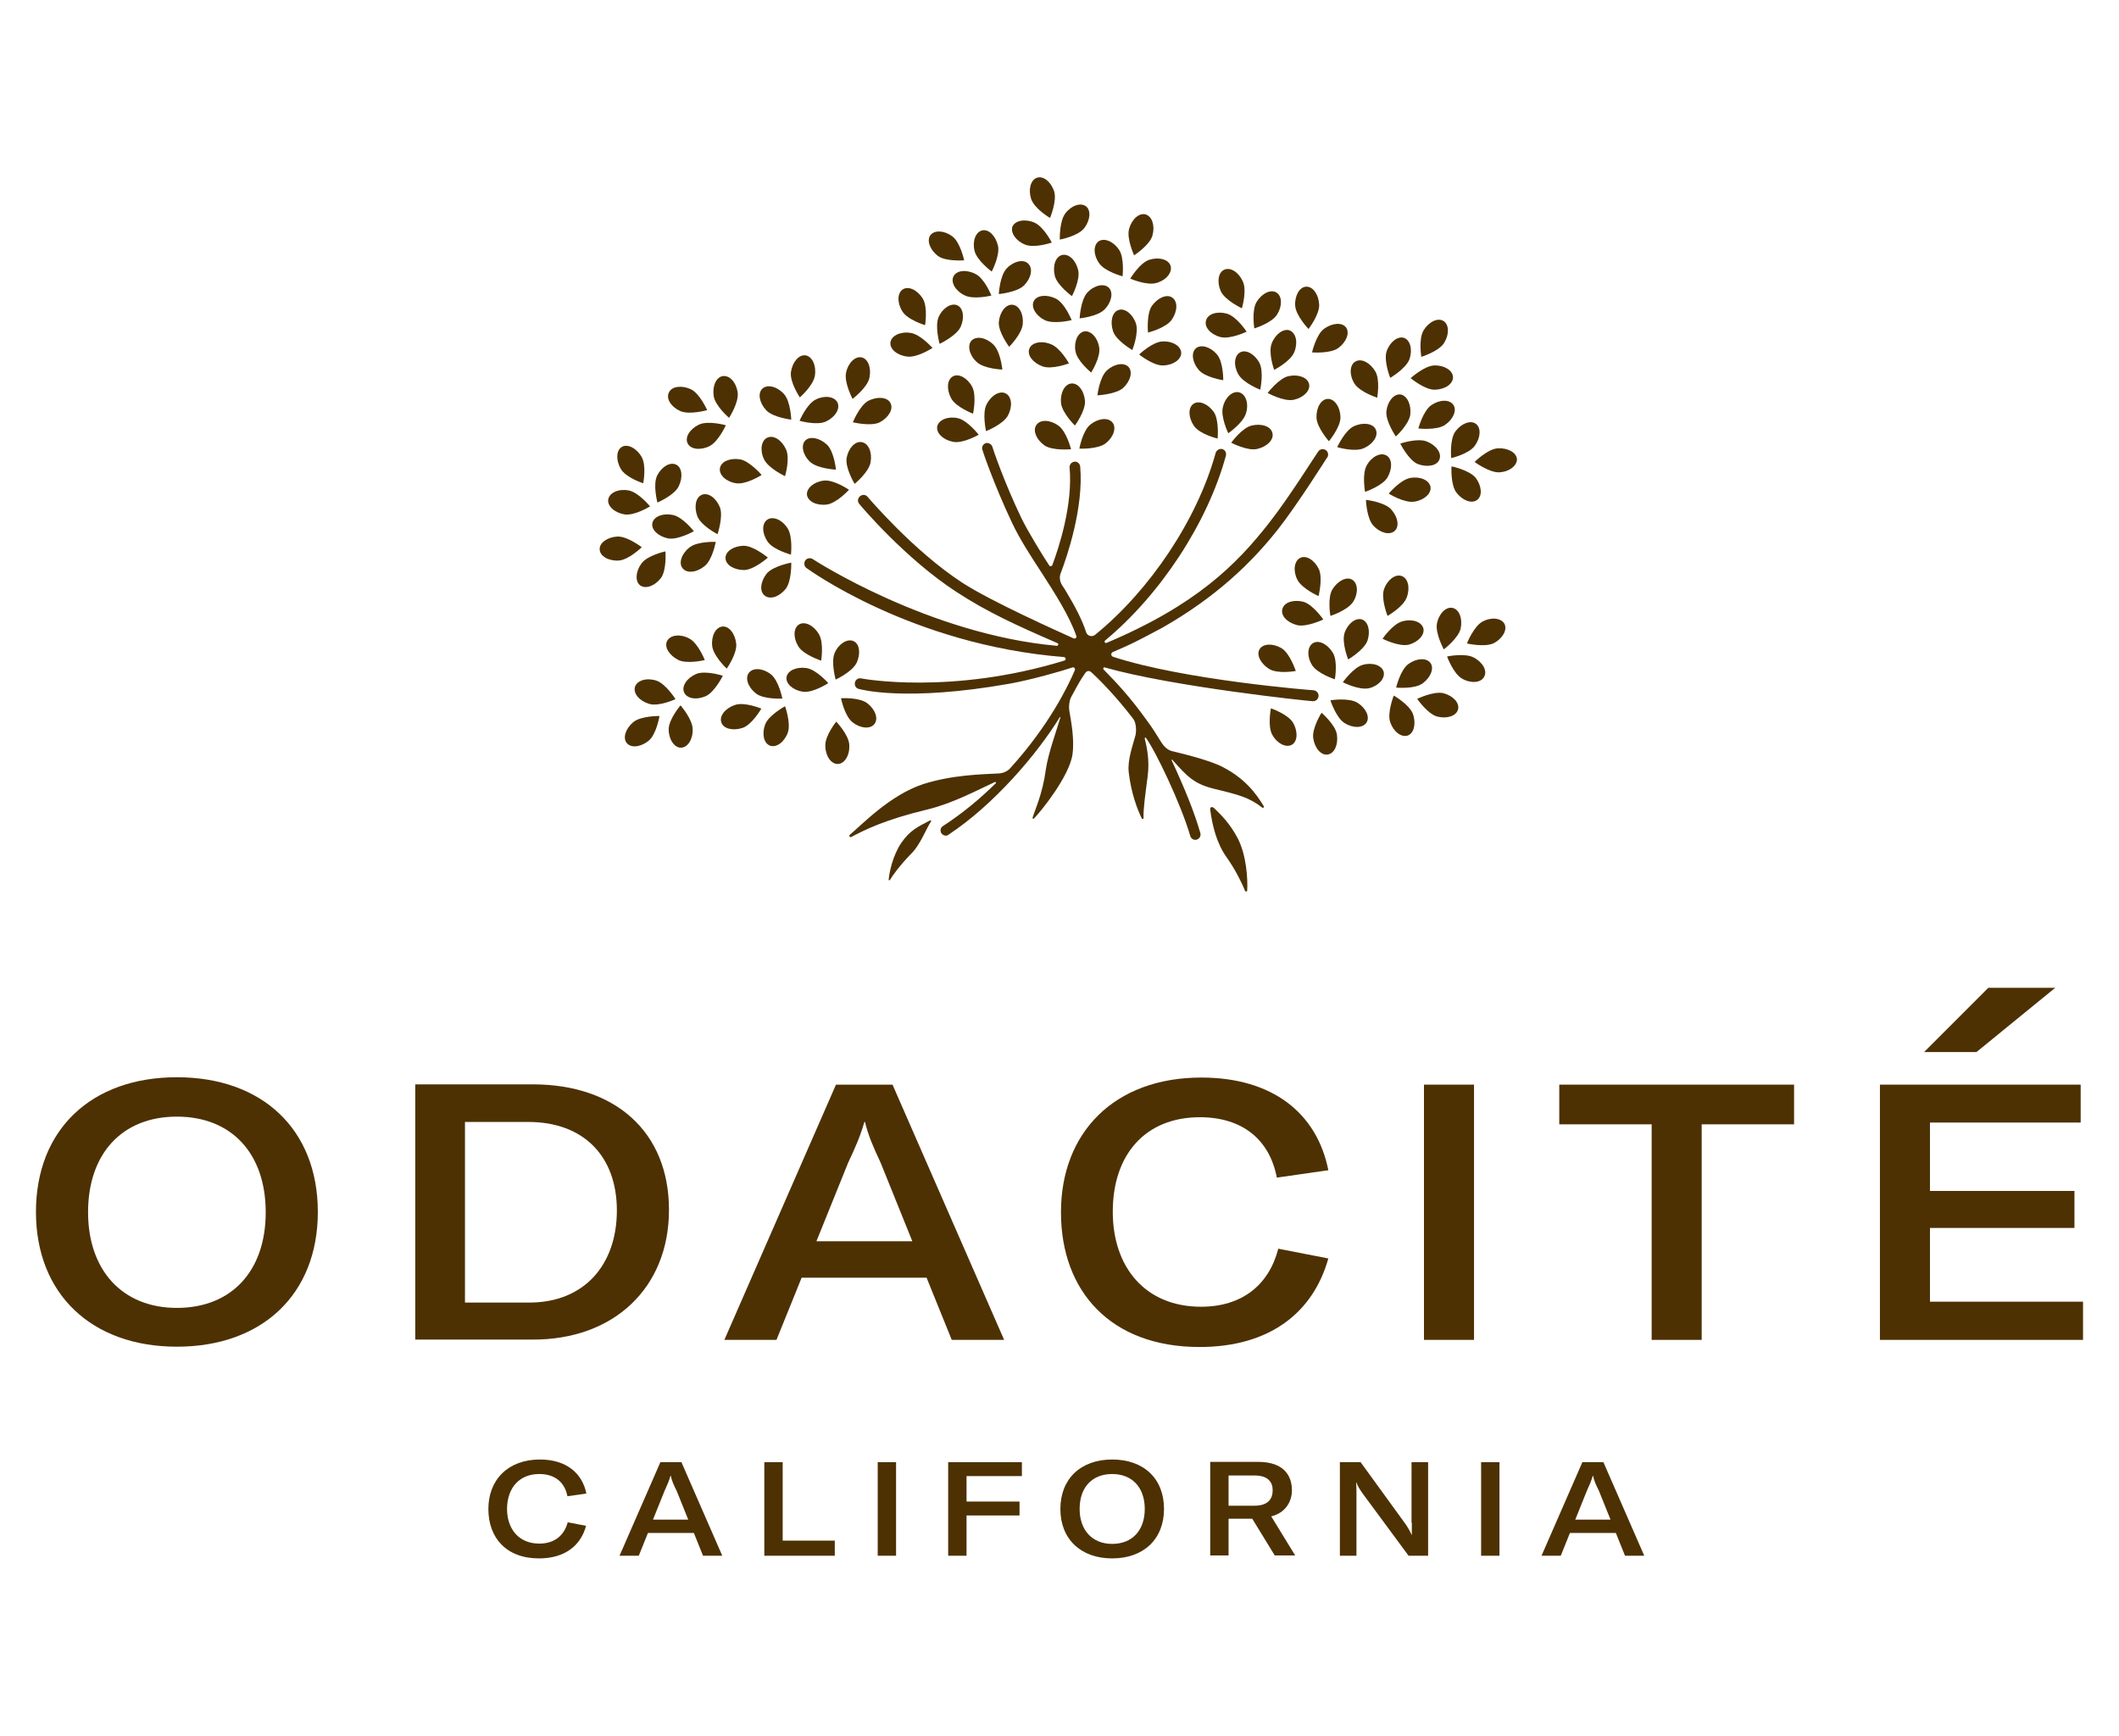 <svg viewBox="0 0 178.151 145.916" version="1.1" xmlns="http://www.w3.org/2000/svg" id="Layer_1">
  
  <defs>
    <style>
      .st0 {
        fill: #4d3103;
      }
    </style>
  </defs>
  <g>
    <polygon points="172.788 83.044 167.162 83.044 161.761 88.445 166.166 88.445 172.788 83.044" class="st0"></polygon>
    <rect height="7.866" width="1.543" y="122.921" x="73.792" class="st0"></rect>
    <path d="M45.34,123.917c1.319,0,2.141.697,2.365,1.867l1.593-.224c-.348-1.742-1.718-2.863-3.908-2.863-2.663,0-4.331,1.693-4.331,4.157,0,2.439,1.518,4.157,4.256,4.157,2.166,0,3.51-1.07,3.958-2.738l-1.543-.299c-.299,1.12-1.12,1.792-2.39,1.792-1.718,0-2.713-1.22-2.713-2.937.025-1.767,1.046-2.912,2.713-2.912" class="st0"></path>
    <polygon points="65.802 122.921 64.258 122.921 64.258 130.787 70.183 130.787 70.183 129.517 65.802 129.517 65.802 122.921" class="st0"></polygon>
    <path d="M54.899,127.75l.971-2.414c.224-.498.373-.821.498-1.27h.025c.1.448.249.772.498,1.27l.971,2.414h-2.962ZM55.521,122.921l-3.435,7.866h1.618l.772-1.917h3.858l.772,1.917h1.618l-3.435-7.866h-1.767Z" class="st0"></path>
    <rect height="7.866" width="1.543" y="122.921" x="124.522" class="st0"></rect>
    <path d="M105.48,126.58h-2.191v-2.539h2.191c1.145,0,1.518.573,1.518,1.245,0,.722-.398,1.294-1.518,1.294M108.616,125.286c0-1.22-.672-2.39-2.838-2.39h-4.032v7.866h1.543v-3.087h1.991l1.892,3.087h1.718l-2.016-3.286c1.245-.299,1.742-1.294,1.742-2.191" class="st0"></path>
    <path d="M118.697,127.999v1.021h-.025c-.124-.299-.299-.597-.523-.921l-3.759-5.178h-1.742v7.866h1.394v-5.128c0-.398,0-.697-.025-1.021h.025c.1.299.299.597.523.921l3.858,5.227h1.643v-7.866h-1.394v5.078h.025Z" class="st0"></path>
    <path d="M132.438,127.75l.971-2.414c.224-.498.373-.821.498-1.27h.025c.1.448.249.772.498,1.27l.971,2.414h-2.962ZM133.035,122.921l-3.435,7.866h1.618l.772-1.917h3.858l.772,1.917h1.618l-3.435-7.866h-1.767Z" class="st0"></path>
    <path d="M93.506,129.791c-1.693,0-2.738-1.17-2.738-2.937,0-1.817,1.046-2.937,2.738-2.937s2.738,1.145,2.738,2.937-1.046,2.937-2.738,2.937M93.506,122.697c-2.639,0-4.356,1.618-4.356,4.157s1.718,4.157,4.356,4.157,4.356-1.618,4.356-4.157c0-2.564-1.718-4.157-4.356-4.157" class="st0"></path>
    <polygon points="79.716 130.787 81.26 130.787 81.26 127.401 85.715 127.401 85.715 126.232 81.26 126.232 81.26 124.091 85.914 124.091 85.914 122.921 79.716 122.921 79.716 130.787" class="st0"></polygon>
    <polygon points="131.093 94.519 138.86 94.519 138.86 112.641 143.066 112.641 143.066 94.519 150.833 94.519 150.833 91.183 131.093 91.183 131.093 94.519" class="st0"></polygon>
    <path d="M14.872,109.952c-4.605,0-7.468-3.186-7.468-8.04,0-4.929,2.863-8.04,7.468-8.04s7.468,3.111,7.468,8.04-2.863,8.04-7.468,8.04M14.872,90.561c-7.169,0-11.849,4.381-11.849,11.326,0,6.895,4.68,11.326,11.849,11.326s11.849-4.406,11.849-11.326c0-6.945-4.68-11.326-11.849-11.326" class="st0"></path>
    <polygon points="162.258 109.429 162.258 103.231 174.406 103.231 174.406 100.12 162.258 100.12 162.258 94.37 174.928 94.37 174.928 91.183 158.052 91.183 158.052 112.641 175.127 112.641 175.127 109.429 162.258 109.429" class="st0"></polygon>
    <path d="M100.874,93.922c3.609,0,5.875,1.917,6.472,5.078l4.331-.622c-.946-4.779-4.68-7.791-10.679-7.791-7.293,0-11.799,4.605-11.799,11.326,0,6.646,4.182,11.326,11.649,11.326,5.924,0,9.559-2.912,10.828-7.443l-4.207-.821c-.796,3.087-3.087,4.879-6.497,4.879-4.655,0-7.418-3.286-7.418-7.99,0-4.829,2.763-7.941,7.318-7.941" class="st0"></path>
    <rect height="21.457" width="4.207" y="91.183" x="119.718" class="st0"></rect>
    <path d="M68.639,104.351l2.663-6.596c.647-1.369,1.021-2.24,1.369-3.435h.05c.299,1.22.697,2.091,1.319,3.435l2.663,6.596h-8.065ZM84.421,112.641l-9.384-21.457h-4.754l-9.384,21.457h4.381l2.116-5.227h10.505l2.116,5.227h4.406Z" class="st0"></path>
    <path d="M39.092,109.504v-15.184h5.327c4.63,0,7.443,2.863,7.443,7.443,0,4.53-2.713,7.741-7.368,7.741,0,0-5.402,0-5.402,0ZM56.243,101.713c0-6.572-4.53-10.554-11.45-10.554h-9.882v21.457h9.857c6.845.025,11.475-4.356,11.475-10.903" class="st0"></path>
  </g>
  <g>
    <path d="M84.271,31.069s-.149-1.543-.772-2.116c-.622-.597-1.419-.722-1.817-.324-.373.398-.199,1.22.423,1.792.622.597,2.166.647,2.166.647" class="st0"></path>
    <path d="M85.093,25.618c-.548-.025-1.046.622-1.12,1.469-.05.846.871,2.066.871,2.066,0,0,1.095-1.095,1.145-1.942.075-.846-.324-1.568-.896-1.593" class="st0"></path>
    <path d="M76.256,29.974c.846.124,2.141-.722,2.141-.722,0,0-1.021-1.17-1.867-1.27-.846-.124-1.593.249-1.668.796-.075.548.548,1.095,1.394,1.195" class="st0"></path>
    <path d="M80.762,27.485c.348-.772.224-1.593-.274-1.817s-1.22.199-1.568.971.075,2.265.075,2.265c0,0,1.394-.647,1.767-1.419" class="st0"></path>
    <path d="M77.775,27.335s.249-1.518-.199-2.24c-.448-.722-1.195-1.07-1.668-.772s-.498,1.12-.05,1.842c.423.722,1.917,1.17,1.917,1.17" class="st0"></path>
    <path d="M73.966,35.5c.747-.398,1.17-1.12.896-1.618-.249-.498-1.07-.573-1.842-.199-.747.398-1.319,1.817-1.319,1.817,0,0,1.518.373,2.265,0" class="st0"></path>
    <path d="M73.095,31.766c.174-.821-.1-1.593-.647-1.718-.548-.124-1.145.448-1.319,1.294-.174.821.548,2.191.548,2.191,0,0,1.245-.946,1.419-1.767" class="st0"></path>
    <path d="M59.628,37.516c.772-.373,1.394-1.767,1.394-1.767,0,0-1.494-.423-2.265-.05s-1.195,1.07-.946,1.568c.224.498,1.046.622,1.817.249" class="st0"></path>
    <path d="M62.018,32.986c-.124-.846-.672-1.444-1.245-1.369-.548.075-.896.821-.772,1.668s1.294,1.842,1.294,1.842c0,0,.846-1.294.722-2.141" class="st0"></path>
    <path d="M57.189,34.554c.772.348,2.265-.075,2.265-.075,0,0-.622-1.419-1.394-1.767s-1.593-.224-1.817.274c-.274.523.174,1.22.946,1.568" class="st0"></path>
    <path d="M69.486,42.42c.846-.1,1.892-1.245,1.892-1.245,0,0-1.27-.871-2.116-.772s-1.469.647-1.419,1.195c.075.548.796.921,1.643.821" class="st0"></path>
    <path d="M71.85,40.678s1.195-.971,1.344-1.817-.174-1.593-.747-1.693c-.548-.1-1.12.498-1.27,1.344-.124.846.672,2.166.672,2.166" class="st0"></path>
    <path d="M70.282,39.483s-.149-1.543-.772-2.116-1.444-.722-1.817-.324c-.373.398-.199,1.22.423,1.792.622.573,2.166.647,2.166.647" class="st0"></path>
    <path d="M66.001,40.03s.448-1.494.075-2.265c-.348-.772-1.046-1.22-1.568-.971-.498.224-.647,1.046-.274,1.817.373.772,1.767,1.419,1.767,1.419" class="st0"></path>
    <path d="M62.192,38.611c-.846-.124-1.593.199-1.668.772-.075.548.523,1.12,1.369,1.245s2.141-.697,2.141-.697c0,0-1.021-1.195-1.842-1.319" class="st0"></path>
    <path d="M66.05,49.514c.523-.672.473-2.215.473-2.215,0,0-1.518.274-2.066.921-.523.672-.622,1.494-.174,1.842.448.373,1.22.124,1.767-.548" class="st0"></path>
    <path d="M64.507,43.689c-.473.324-.448,1.145.025,1.842s1.966,1.095,1.966,1.095c0,0,.174-1.543-.299-2.24-.448-.697-1.22-1.021-1.693-.697" class="st0"></path>
    <path d="M62.516,45.88c-.846.025-1.543.473-1.518,1.046,0,.548.697.996,1.568.996.846-.025,1.991-1.046,1.991-1.046,0,0-1.195-.996-2.041-.996" class="st0"></path>
    <path d="M80.513,35.151c-.846-.174-1.593.149-1.718.697-.1.548.473,1.12,1.319,1.294s2.166-.597,2.166-.597c0,0-.946-1.22-1.767-1.394" class="st0"></path>
    <path d="M84.744,34.927c.398-.747.324-1.568-.174-1.842s-1.22.124-1.618.896c-.398.747-.05,2.265-.05,2.265,0,0,1.444-.573,1.842-1.319" class="st0"></path>
    <path d="M81.807,34.778s.324-1.518-.075-2.265-1.145-1.145-1.618-.871c-.498.274-.548,1.095-.149,1.842s1.842,1.294,1.842,1.294" class="st0"></path>
    <path d="M55.944,46.353s-1.518.324-2.016,1.021c-.498.672-.548,1.518-.1,1.842s1.22.05,1.742-.622c.498-.697.373-2.24.373-2.24" class="st0"></path>
    <path d="M52.011,47.124c.846-.05,1.942-1.12,1.942-1.12,0,0-1.22-.946-2.066-.896-.846.05-1.518.548-1.469,1.095.025.548.747.971,1.593.921" class="st0"></path>
    <path d="M59.23,47.597c.672-.523.946-2.041.946-2.041,0,0-1.543-.075-2.215.473-.672.523-.921,1.319-.573,1.742.348.448,1.17.373,1.842-.174" class="st0"></path>
    <path d="M60.524,42.644c-.324-.796-.996-1.27-1.518-1.046-.523.199-.672,1.021-.373,1.817.324.796,1.693,1.494,1.693,1.494,0,0,.498-1.494.199-2.265" class="st0"></path>
    <path d="M56.567,43.291c-.821-.174-1.593.124-1.718.672-.124.548.473,1.12,1.294,1.294s2.191-.597,2.191-.597c0,0-.921-1.195-1.767-1.369" class="st0"></path>
    <path d="M73.518,60.865c.348-.448.075-1.22-.597-1.742s-2.215-.423-2.215-.423c0,0,.299,1.518.996,2.041.647.498,1.469.573,1.817.124" class="st0"></path>
    <path d="M70.456,64.225c.548-.025.996-.722.946-1.593-.025-.846-1.095-1.966-1.095-1.966,0,0-.971,1.195-.921,2.066.025.846.498,1.518,1.07,1.494" class="st0"></path>
    <path d="M67.793,56.16c-.846-.124-1.593.224-1.668.772s.548,1.095,1.369,1.22c.846.124,2.141-.722,2.141-.722,0,0-.996-1.145-1.842-1.27" class="st0"></path>
    <path d="M72.025,55.712c.348-.772.249-1.593-.274-1.817-.498-.224-1.22.199-1.568.971-.348.772.075,2.265.075,2.265,0,0,1.394-.647,1.767-1.419" class="st0"></path>
    <path d="M67.171,52.501c-.473.299-.498,1.12-.05,1.842s1.917,1.195,1.917,1.195c0,0,.249-1.518-.199-2.24-.448-.747-1.195-1.095-1.668-.796" class="st0"></path>
    <path d="M64.333,60.89c-.299.796-.124,1.593.398,1.792s1.195-.274,1.494-1.07-.224-2.24-.224-2.24c0,0-1.369.747-1.668,1.518" class="st0"></path>
    <path d="M62.964,56.559c-.348.448-.075,1.22.597,1.742s2.215.423,2.215.423c0,0-.299-1.518-.971-2.041s-1.494-.573-1.842-.124" class="st0"></path>
    <path d="M61.769,59.272c-.796.274-1.319.921-1.12,1.469.174.523.971.722,1.792.448.796-.274,1.568-1.618,1.568-1.618,0,0-1.444-.597-2.24-.299" class="st0"></path>
    <path d="M56.218,61.313c0,.846.473,1.543,1.021,1.543.573,0,1.021-.697.996-1.543,0-.846-1.021-2.016-1.021-2.016,0,0-.996,1.17-.996,2.016" class="st0"></path>
    <path d="M55.148,57.206c-.821-.249-1.593,0-1.767.548-.149.548.373,1.17,1.195,1.419.821.249,2.215-.398,2.215-.398,0,0-.821-1.319-1.643-1.568" class="st0"></path>
    <path d="M53.231,60.716c-.647.548-.896,1.344-.523,1.767s1.17.324,1.842-.224c.647-.548.896-2.066.896-2.066,0,0-1.568-.025-2.215.523" class="st0"></path>
    <path d="M60.773,56.808s-1.469-.473-2.24-.149c-.772.324-1.245,1.021-1.021,1.543s1.021.672,1.817.324c.747-.324,1.444-1.718,1.444-1.718" class="st0"></path>
    <path d="M61.894,54.094c-.1-.846-.622-1.494-1.17-1.419-.548.05-.946.796-.846,1.643s1.22,1.892,1.22,1.892c0,0,.896-1.27.796-2.116" class="st0"></path>
    <path d="M56.99,55.463c.747.398,2.265.025,2.265.025,0,0-.573-1.444-1.319-1.817-.747-.398-1.568-.299-1.842.199-.274.498.149,1.195.896,1.593" class="st0"></path>
    <path d="M66.523,35.276s-.05-1.543-.622-2.166-1.369-.821-1.792-.448c-.423.373-.274,1.195.299,1.817.573.622,2.116.797,2.116.797" class="st0"></path>
    <path d="M69.461,35.425c.772-.373,1.195-1.07.946-1.593-.249-.498-1.07-.622-1.817-.249-.772.373-1.369,1.792-1.369,1.792,0,0,1.469.423,2.24.05" class="st0"></path>
    <path d="M68.515,31.542c.124-.846-.249-1.593-.796-1.668s-1.095.548-1.22,1.394c-.124.846.747,2.141.747,2.141,0,0,1.17-1.021,1.27-1.867" class="st0"></path>
    <path d="M102.368,36.869s.149-1.543-.324-2.24c-.498-.697-1.27-.996-1.718-.672s-.423,1.145.05,1.842c.498.722,1.991,1.07,1.991,1.07" class="st0"></path>
    <path d="M106.973,36.396c-.124-.548-.896-.821-1.742-.622-.821.199-1.718,1.444-1.718,1.444,0,0,1.369.722,2.191.523.846-.199,1.419-.796,1.27-1.344" class="st0"></path>
    <path d="M104.185,32.986c-.548-.149-1.17.398-1.369,1.22-.224.821.448,2.215.448,2.215,0,0,1.27-.871,1.494-1.693.249-.821-.025-1.593-.573-1.742" class="st0"></path>
    <path d="M102.592,28.331c.821.224,2.215-.448,2.215-.448,0,0-.846-1.294-1.668-1.518-.821-.224-1.593.025-1.742.573-.174.548.373,1.17,1.195,1.394" class="st0"></path>
    <path d="M107.322,24.597c-.473-.299-1.22.05-1.668.772-.448.722-.199,2.24-.199,2.24,0,0,1.469-.448,1.917-1.17s.423-1.543-.05-1.842" class="st0"></path>
    <path d="M104.409,25.916s.448-1.494.075-2.265c-.348-.772-1.046-1.22-1.568-.971-.498.224-.622,1.046-.274,1.817.373.772,1.767,1.419,1.767,1.419" class="st0"></path>
    <path d="M113.843,35.824c-.772.348-1.419,1.767-1.419,1.767,0,0,1.494.448,2.265.075.772-.348,1.22-1.046.971-1.568-.224-.498-1.046-.622-1.817-.274" class="st0"></path>
    <path d="M112.698,35.052c-.025-.846-.498-1.518-1.046-1.518-.573,0-.996.722-.971,1.568.025.846,1.046,1.991,1.046,1.991,0,0,.996-1.195.971-2.041" class="st0"></path>
    <path d="M94.427,32.612c.622-.573.821-1.369.448-1.767s-1.195-.274-1.817.299c-.622.573-.796,2.091-.796,2.091,0,0,1.543-.075,2.166-.622" class="st0"></path>
    <path d="M90.42,29.526c.124.821,1.319,1.792,1.319,1.792,0,0,.821-1.294.672-2.116-.124-.821-.697-1.419-1.245-1.344-.548.1-.896.846-.747,1.668" class="st0"></path>
    <path d="M80.164,23.228c-.249.498.149,1.22.921,1.593.747.398,2.265.025,2.265.025,0,0-.573-1.444-1.344-1.817-.772-.398-1.593-.299-1.842.199" class="st0"></path>
    <path d="M86.113,23.975c.597-.622.747-1.419.324-1.817-.398-.398-1.22-.199-1.792.398-.597.622-.672,2.166-.672,2.166,0,0,1.568-.149,2.141-.747" class="st0"></path>
    <path d="M83.898,20.639c-.199-.821-.772-1.394-1.319-1.27-.548.124-.846.896-.647,1.718s1.444,1.742,1.444,1.742c0,0,.722-1.369.523-2.191" class="st0"></path>
    <path d="M105.878,30.497c-.398-.747-1.145-1.145-1.618-.871-.498.274-.573,1.095-.149,1.842s1.842,1.294,1.842,1.294c0,0,.324-1.518-.075-2.265" class="st0"></path>
    <path d="M106.575,33.036s1.344.747,2.191.573c.821-.174,1.419-.772,1.294-1.319-.124-.548-.871-.846-1.718-.672-.822.174-1.767,1.419-1.767,1.419" class="st0"></path>
    <path d="M106.923,28.854c-.324.796.199,2.24.199,2.24,0,0,1.369-.697,1.693-1.494s.149-1.593-.373-1.817c-.523-.199-1.22.299-1.518,1.07" class="st0"></path>
    <path d="M112.225,57.106s.274-1.518-.174-2.24-1.17-1.095-1.668-.796c-.473.299-.523,1.12-.075,1.842.448.722,1.917,1.195,1.917,1.195" class="st0"></path>
    <path d="M116.332,56.484c-.149-.548-.921-.821-1.742-.597s-1.693,1.469-1.693,1.469c0,0,1.369.697,2.215.498.797-.199,1.344-.821,1.22-1.369" class="st0"></path>
    <path d="M114.963,53.87c.274-.796.075-1.593-.448-1.792-.523-.174-1.195.324-1.469,1.12s.299,2.24.299,2.24c0,0,1.319-.772,1.618-1.568" class="st0"></path>
    <path d="M111.852,58.874s.473,1.469,1.195,1.917,1.543.423,1.842-.05c.299-.473-.05-1.22-.772-1.668-.747-.448-2.265-.199-2.265-.199" class="st0"></path>
    <path d="M110.408,62.06c.124.846.672,1.469,1.22,1.369.548-.075.896-.821.772-1.668-.124-.846-1.294-1.842-1.294-1.842,0,0-.822,1.294-.697,2.141" class="st0"></path>
    <path d="M120.265,55.737c-.324-.448-1.145-.423-1.842.075-.697.498-1.046,1.991-1.046,1.991,0,0,1.543.149,2.215-.348.697-.498.996-1.27.672-1.718" class="st0"></path>
    <path d="M117.179,58.475s-.573,1.444-.299,2.24.921,1.294,1.469,1.12c.523-.174.722-.996.448-1.792-.274-.797-1.618-1.568-1.618-1.568" class="st0"></path>
    <path d="M121.361,58.276c-.821-.199-2.215.473-2.215.473,0,0,.871,1.27,1.693,1.494.821.199,1.593-.05,1.742-.597.149-.548-.398-1.145-1.22-1.369" class="st0"></path>
    <path d="M106.849,59.546s-.299,1.518.124,2.24c.423.747,1.17,1.095,1.643.821.473-.274.523-1.095.1-1.842-.423-.722-1.867-1.22-1.867-1.22" class="st0"></path>
    <path d="M119.668,52.825c-.149-.548-.921-.821-1.742-.597-.821.199-1.693,1.469-1.693,1.469,0,0,1.369.697,2.215.498.797-.224,1.344-.821,1.22-1.369" class="st0"></path>
    <path d="M117.826,48.419c-.523-.174-1.195.324-1.469,1.12-.274.796.299,2.24.299,2.24,0,0,1.344-.772,1.618-1.568.299-.821.1-1.618-.448-1.792" class="st0"></path>
    <path d="M109.039,52.551c.821.199,2.215-.473,2.215-.473,0,0-.871-1.27-1.693-1.494-.821-.199-1.593.05-1.742.597-.174.548.373,1.145,1.22,1.369" class="st0"></path>
    <path d="M113.694,48.742c-.473-.299-1.22.075-1.668.796-.448.722-.174,2.24-.174,2.24,0,0,1.469-.473,1.917-1.195.448-.722.398-1.543-.075-1.842" class="st0"></path>
    <path d="M110.881,47.846c-.373-.772-1.07-1.195-1.568-.946s-.622,1.07-.249,1.817c.373.772,1.792,1.394,1.792,1.394,0,0,.373-1.518.025-2.265" class="st0"></path>
    <path d="M116.556,38.288c-.473-.274-1.22.075-1.643.821-.423.722-.149,2.24-.149,2.24,0,0,1.469-.498,1.892-1.22.423-.747.398-1.568-.1-1.842" class="st0"></path>
    <path d="M116.955,42.818c-.573-.622-2.116-.796-2.116-.796,0,0,.05,1.543.622,2.166s1.369.821,1.792.448c.423-.373.274-1.195-.299-1.817" class="st0"></path>
    <path d="M120.265,40.926c-.1-.548-.846-.896-1.693-.747-.846.149-1.817,1.319-1.817,1.319,0,0,1.319.821,2.166.672.821-.124,1.444-.697,1.344-1.245" class="st0"></path>
    <path d="M118.573,34.803c.075-.846-.299-1.568-.846-1.643-.548-.05-1.07.573-1.17,1.419-.075.846.796,2.116.796,2.116,0,0,1.145-1.046,1.22-1.892" class="st0"></path>
    <path d="M121.012,38.636c.224-.523-.249-1.195-1.046-1.518-.796-.324-2.24.174-2.24.174,0,0,.697,1.394,1.469,1.718.796.299,1.618.149,1.817-.373" class="st0"></path>
    <path d="M121.485,35.724c.697-.473,1.021-1.245.697-1.693-.324-.473-1.145-.448-1.842.025-.697.473-1.095,1.966-1.095,1.966,0,0,1.543.174,2.24-.299" class="st0"></path>
    <path d="M113.868,32.239c.448.722,1.917,1.195,1.917,1.195,0,0,.274-1.518-.174-2.24-.448-.722-1.17-1.095-1.668-.796-.473.274-.523,1.12-.075,1.842" class="st0"></path>
    <path d="M118.498,30.198c.274-.796.075-1.593-.448-1.792-.523-.174-1.195.324-1.469,1.12-.274.796.299,2.24.299,2.24,0,0,1.319-.772,1.618-1.568" class="st0"></path>
    <path d="M88.752,25.095c-.772-.373-1.593-.274-1.842.224-.249.498.174,1.22.921,1.593.772.373,2.265,0,2.265,0,0,0-.573-1.444-1.344-1.817" class="st0"></path>
    <path d="M93.208,24.174c-.398-.373-1.22-.199-1.792.423s-.647,2.166-.647,2.166c0,0,1.543-.149,2.116-.772.597-.622.722-1.444.324-1.817" class="st0"></path>
    <path d="M89.3,21.436c-.548.124-.821.896-.622,1.742.199.821,1.444,1.718,1.444,1.718,0,0,.722-1.369.523-2.191-.199-.846-.796-1.394-1.344-1.27" class="st0"></path>
    <path d="M122.008,38.512s1.494-.348,1.991-1.046c.498-.697.523-1.518.075-1.842s-1.22-.025-1.718.647c-.498.697-.348,2.24-.348,2.24" class="st0"></path>
    <path d="M122.033,39.209s-.1,1.543.423,2.215c.523.672,1.294.946,1.742.597.448-.348.373-1.17-.124-1.842-.548-.672-2.041-.971-2.041-.971" class="st0"></path>
    <path d="M125.916,37.69c-.846.05-1.942,1.145-1.942,1.145,0,0,1.245.921,2.091.871s1.494-.573,1.469-1.12c-.05-.548-.772-.946-1.618-.896" class="st0"></path>
    <path d="M110.308,29.625s1.543.124,2.215-.373c.672-.498.971-1.27.647-1.718s-1.145-.398-1.842.1c-.672.473-1.021,1.991-1.021,1.991" class="st0"></path>
    <path d="M110.906,25.593c-.05-.846-.523-1.518-1.095-1.494-.548.025-.971.747-.921,1.593s1.12,1.966,1.12,1.966c0,0,.946-1.22.896-2.066" class="st0"></path>
    <path d="M122.157,31.692c-.025-.548-.722-.996-1.568-.971s-1.991,1.07-1.991,1.07c0,0,1.195.996,2.041.971.871-.025,1.543-.498,1.518-1.07" class="st0"></path>
    <path d="M121.361,26.987c-.473-.299-1.22.05-1.668.772-.448.722-.199,2.24-.199,2.24,0,0,1.469-.448,1.917-1.17s.423-1.543-.05-1.842" class="st0"></path>
    <path d="M90.046,37.765s-.373-1.494-1.07-1.991c-.697-.498-1.518-.523-1.842-.05-.324.448-.025,1.22.672,1.718.697.473,2.24.324,2.24.324" class="st0"></path>
    <path d="M92.959,37.267c.672-.523.921-1.319.573-1.742-.348-.448-1.17-.373-1.842.149s-.946,2.041-.946,2.041c0,0,1.543.075,2.215-.448" class="st0"></path>
    <path d="M91.216,33.683c-.075-.846-.573-1.494-1.145-1.444-.548.05-.946.772-.871,1.618.075.846,1.17,1.917,1.17,1.917,0,0,.921-1.245.846-2.091" class="st0"></path>
    <path d="M105.903,54.567c-.299.473.075,1.22.796,1.668.722.448,2.24.174,2.24.174,0,0-.473-1.469-1.195-1.917-.722-.423-1.543-.398-1.842.075" class="st0"></path>
    <path d="M94.029,26.066c-.523.174-.722.971-.448,1.792.274.796,1.618,1.568,1.618,1.568,0,0,.573-1.444.299-2.24s-.946-1.319-1.469-1.12" class="st0"></path>
    <path d="M97.813,30.721c.846-.025,1.518-.523,1.494-1.07-.025-.548-.722-.996-1.568-.946-.846.025-1.966,1.095-1.966,1.095,0,0,1.195.971,2.041.921" class="st0"></path>
    <path d="M81.06,21.884s-.324-1.518-.996-2.016c-.672-.498-1.494-.548-1.842-.1-.324.448-.05,1.22.622,1.742.672.498,2.215.373,2.215.373" class="st0"></path>
    <path d="M91.142,19.196c.523-.672.597-1.494.174-1.842-.448-.348-1.22-.1-1.742.573s-.473,2.215-.473,2.215c0,0,1.494-.274,2.041-.946" class="st0"></path>
    <path d="M88.279,18.324s.597-1.419.348-2.24c-.274-.796-.896-1.319-1.444-1.145-.523.174-.747.971-.498,1.767.274.846,1.593,1.618,1.593,1.618" class="st0"></path>
    <path d="M122.804,52.825c.174-.821-.124-1.593-.672-1.718-.548-.124-1.145.448-1.319,1.294-.174.821.573,2.191.573,2.191,0,0,1.245-.946,1.419-1.767" class="st0"></path>
    <path d="M123.924,55.289c-.747-.423-2.265-.1-2.265-.1,0,0,.523,1.444,1.27,1.867s1.568.348,1.842-.149c.299-.498-.1-1.22-.846-1.618" class="st0"></path>
    <path d="M124.646,52.252c-.747.398-1.319,1.842-1.319,1.842,0,0,1.494.348,2.265-.025.747-.398,1.145-1.12.896-1.618-.274-.498-1.095-.597-1.842-.199" class="st0"></path>
    <path d="M92.411,22.133c.473.697,1.966,1.095,1.966,1.095,0,0,.174-1.543-.299-2.24-.473-.697-1.245-1.021-1.718-.697-.448.324-.448,1.145.05,1.842" class="st0"></path>
    <path d="M97.265,23.776c.821-.249,1.319-.896,1.145-1.444-.174-.523-.971-.747-1.767-.498-.821.249-1.618,1.593-1.618,1.593,0,0,1.444.622,2.24.348" class="st0"></path>
    <path d="M96.892,19.793c.224-.821-.025-1.593-.573-1.767-.548-.149-1.17.398-1.394,1.22s.423,2.215.423,2.215c0,0,1.319-.846,1.543-1.668" class="st0"></path>
    <path d="M98.559,25.02c-.448-.324-1.22,0-1.718.697-.473.697-.324,2.24-.324,2.24,0,0,1.494-.373,1.991-1.07.498-.722.523-1.543.05-1.867" class="st0"></path>
    <path d="M86.188,20.565c.796.324,2.24-.174,2.24-.174,0,0-.697-1.369-1.494-1.693-.796-.324-1.593-.149-1.817.348-.174.523.299,1.22,1.07,1.518" class="st0"></path>
    <path d="M52.484,43.241c.846.149,2.166-.672,2.166-.672,0,0-.971-1.195-1.817-1.344-.846-.149-1.593.199-1.693.747-.1.573.523,1.12,1.344,1.27" class="st0"></path>
    <path d="M57.064,40.877c.373-.772.274-1.593-.224-1.817-.498-.249-1.22.174-1.593.921-.373.772.025,2.265.025,2.265,0,0,1.419-.597,1.792-1.369" class="st0"></path>
    <path d="M54.077,40.628s.299-1.518-.149-2.24c-.423-.722-1.17-1.095-1.643-.821s-.523,1.095-.1,1.842c.423.747,1.892,1.22,1.892,1.22" class="st0"></path>
    <path d="M86.537,29.327c-.199.523.299,1.17,1.095,1.469s2.24-.249,2.24-.249c0,0-.747-1.344-1.543-1.618-.797-.324-1.618-.124-1.792.398" class="st0"></path>
    <path d="M102.841,31.965s.025-1.518-.523-2.166c-.548-.647-1.344-.871-1.767-.523-.423.348-.324,1.17.224,1.817.548.647,2.066.871,2.066.871" class="st0"></path>
    <path d="M74.713,73.958c0,.05.075.075.1.025.224-.373.821-1.22,1.842-2.265.722-.722,1.195-2.016,1.618-2.663.05-.05-.025-.124-.1-.075-.996.523-1.643.796-2.39,1.867-.747,1.095-1.021,2.539-1.07,3.111" class="st0"></path>
    <path d="M98.559,63.155c-.398-.1-.697-.398-.921-.747-.398-.647-.772-1.245-1.145-1.742-1.518-2.116-2.564-3.211-3.709-4.381-.075-.075,0-.224.1-.174,5.675,1.618,17.001,2.813,17.474,2.838h.124c.199-.05.348-.199.373-.423.025-.249-.174-.473-.423-.498-.124,0-10.853-.846-16.852-2.813-.199-.075-.199-.324-.025-.398.622-.274,1.22-.523,1.767-.796.324-.149,2.215-1.145,2.39-1.245,4.63-2.639,7.567-5.551,9.683-8.214,1.742-2.215,4.107-5.999,4.132-6.024.174-.174.174-.473,0-.647s-.473-.174-.647,0c-.149.149-2.439,3.858-4.207,6.099-2.713,3.46-6.099,6.87-13.641,10.056-.124.05-.224-.1-.124-.199,4.655-3.858,8.613-9.882,10.156-15.533.075-.274-.1-.548-.373-.573-.224-.025-.448.149-.498.373-1.543,5.576-5.526,11.525-10.131,15.259-.249.199-.647.1-.747-.224-.348-1.07-.946-2.191-1.618-3.311-.05-.1-.224-.373-.423-.672-.174-.299-.224-.647-.1-.971.548-1.419,1.942-5.551,1.643-8.961-.025-.249-.224-.448-.473-.423s-.423.224-.423.473c.299,3.136-.921,6.82-1.444,8.214-.05.124-.224.149-.274.025-.498-.747-1.767-2.813-2.315-3.933-1.518-3.161-2.439-5.949-2.439-5.974-.05-.249-.299-.398-.523-.373h0c-.249.05-.398.299-.348.523.025.124.971,2.937,2.514,6.198.647,1.369,1.568,2.788,2.464,4.157,1.17,1.817,2.365,3.684,2.937,5.352.05.124-.1.249-.224.199-1.369-.622-6.895-3.087-9.359-4.68-4.132-2.688-7.916-7.169-7.965-7.219-.149-.199-.448-.224-.647-.05-.199.174-.224.448-.05.647.149.199,3.908,4.63,8.165,7.393,2.589,1.693,5.053,2.813,8.488,4.306.124.05.075.224-.05.224-10.778-.971-20.412-7.219-20.486-7.269-.199-.149-.498-.124-.647.075-.149.199-.124.498.075.647.075.05,8.812,6.472,21.656,7.492.174.025.199.249.025.299-9.484,2.912-17.001,1.518-17.076,1.494-.249-.05-.498.124-.523.373-.05.249.124.498.373.523.075.025,3.908,1.095,12.62-.448,1.817-.324,4.431-1.07,5.302-1.369.124-.05.249.1.199.224-.523,1.245-2.141,4.63-5.451,8.264-.224.249-.573.398-.921.423-1.469.075-3.958.124-6.372.896-2.813.921-5.178,3.435-6.173,4.256-.1.075,0,.249.1.199,1.145-.597,2.763-1.444,6.497-2.34,2.116-.523,4.132-1.618,5.601-2.29.05-.025.124.05.075.1-1.294,1.27-2.763,2.514-4.456,3.609-.199.124-.249.398-.124.597.1.149.274.224.448.199.05,0,.1-.025.149-.075,3.784-2.489,7.443-6.746,9.359-9.882.025-.025.075,0,.05.025-.249.871-1.046,3.087-1.22,4.356-.274,2.066-.921,3.41-1.12,4.082-.025.075.075.1.124.05.573-.573,2.987-3.56,3.236-5.402.174-1.294-.124-2.788-.274-3.684-.05-.324,0-.796.149-1.095.697-1.294.772-1.419,1.195-2.041.124-.174.299-.224.473-.1.697.622,2.166,2.116,3.584,3.983.224.324.249.946.174,1.319-.249.946-.697,2.116-.573,3.161.199,1.718.722,3.111,1.095,3.858.025.075.149.05.149-.025-.025-.796.124-1.792.348-3.535.174-1.344-.075-2.439-.249-3.161-.025-.05.075-.1.1-.05.796,1.07,2.937,5.526,3.734,8.264.075.224.299.348.498.299.025,0,.05,0,.075-.025.224-.075.324-.324.274-.523-.523-1.817-1.319-3.759-2.414-6.123-.025-.05.025-.1.05-.05,1.294,1.444,1.842,2.041,3.609,2.464,1.966.473,2.888.722,3.933,1.543.1.075.199,0,.149-.1-.622-1.046-1.643-2.464-3.784-3.46-1.22-.498-2.464-.822-3.908-1.17" class="st0"></path>
    <path d="M102.069,67.934c-.174-.149-.348-.1-.324.124.174,1.344.548,2.863,1.394,4.032.672.946,1.245,2.066,1.518,2.763.05.124.174.149.199,0,.05-.946-.05-2.888-.772-4.331-.672-1.294-1.444-2.041-2.016-2.589" class="st0"></path>
  </g>
</svg>